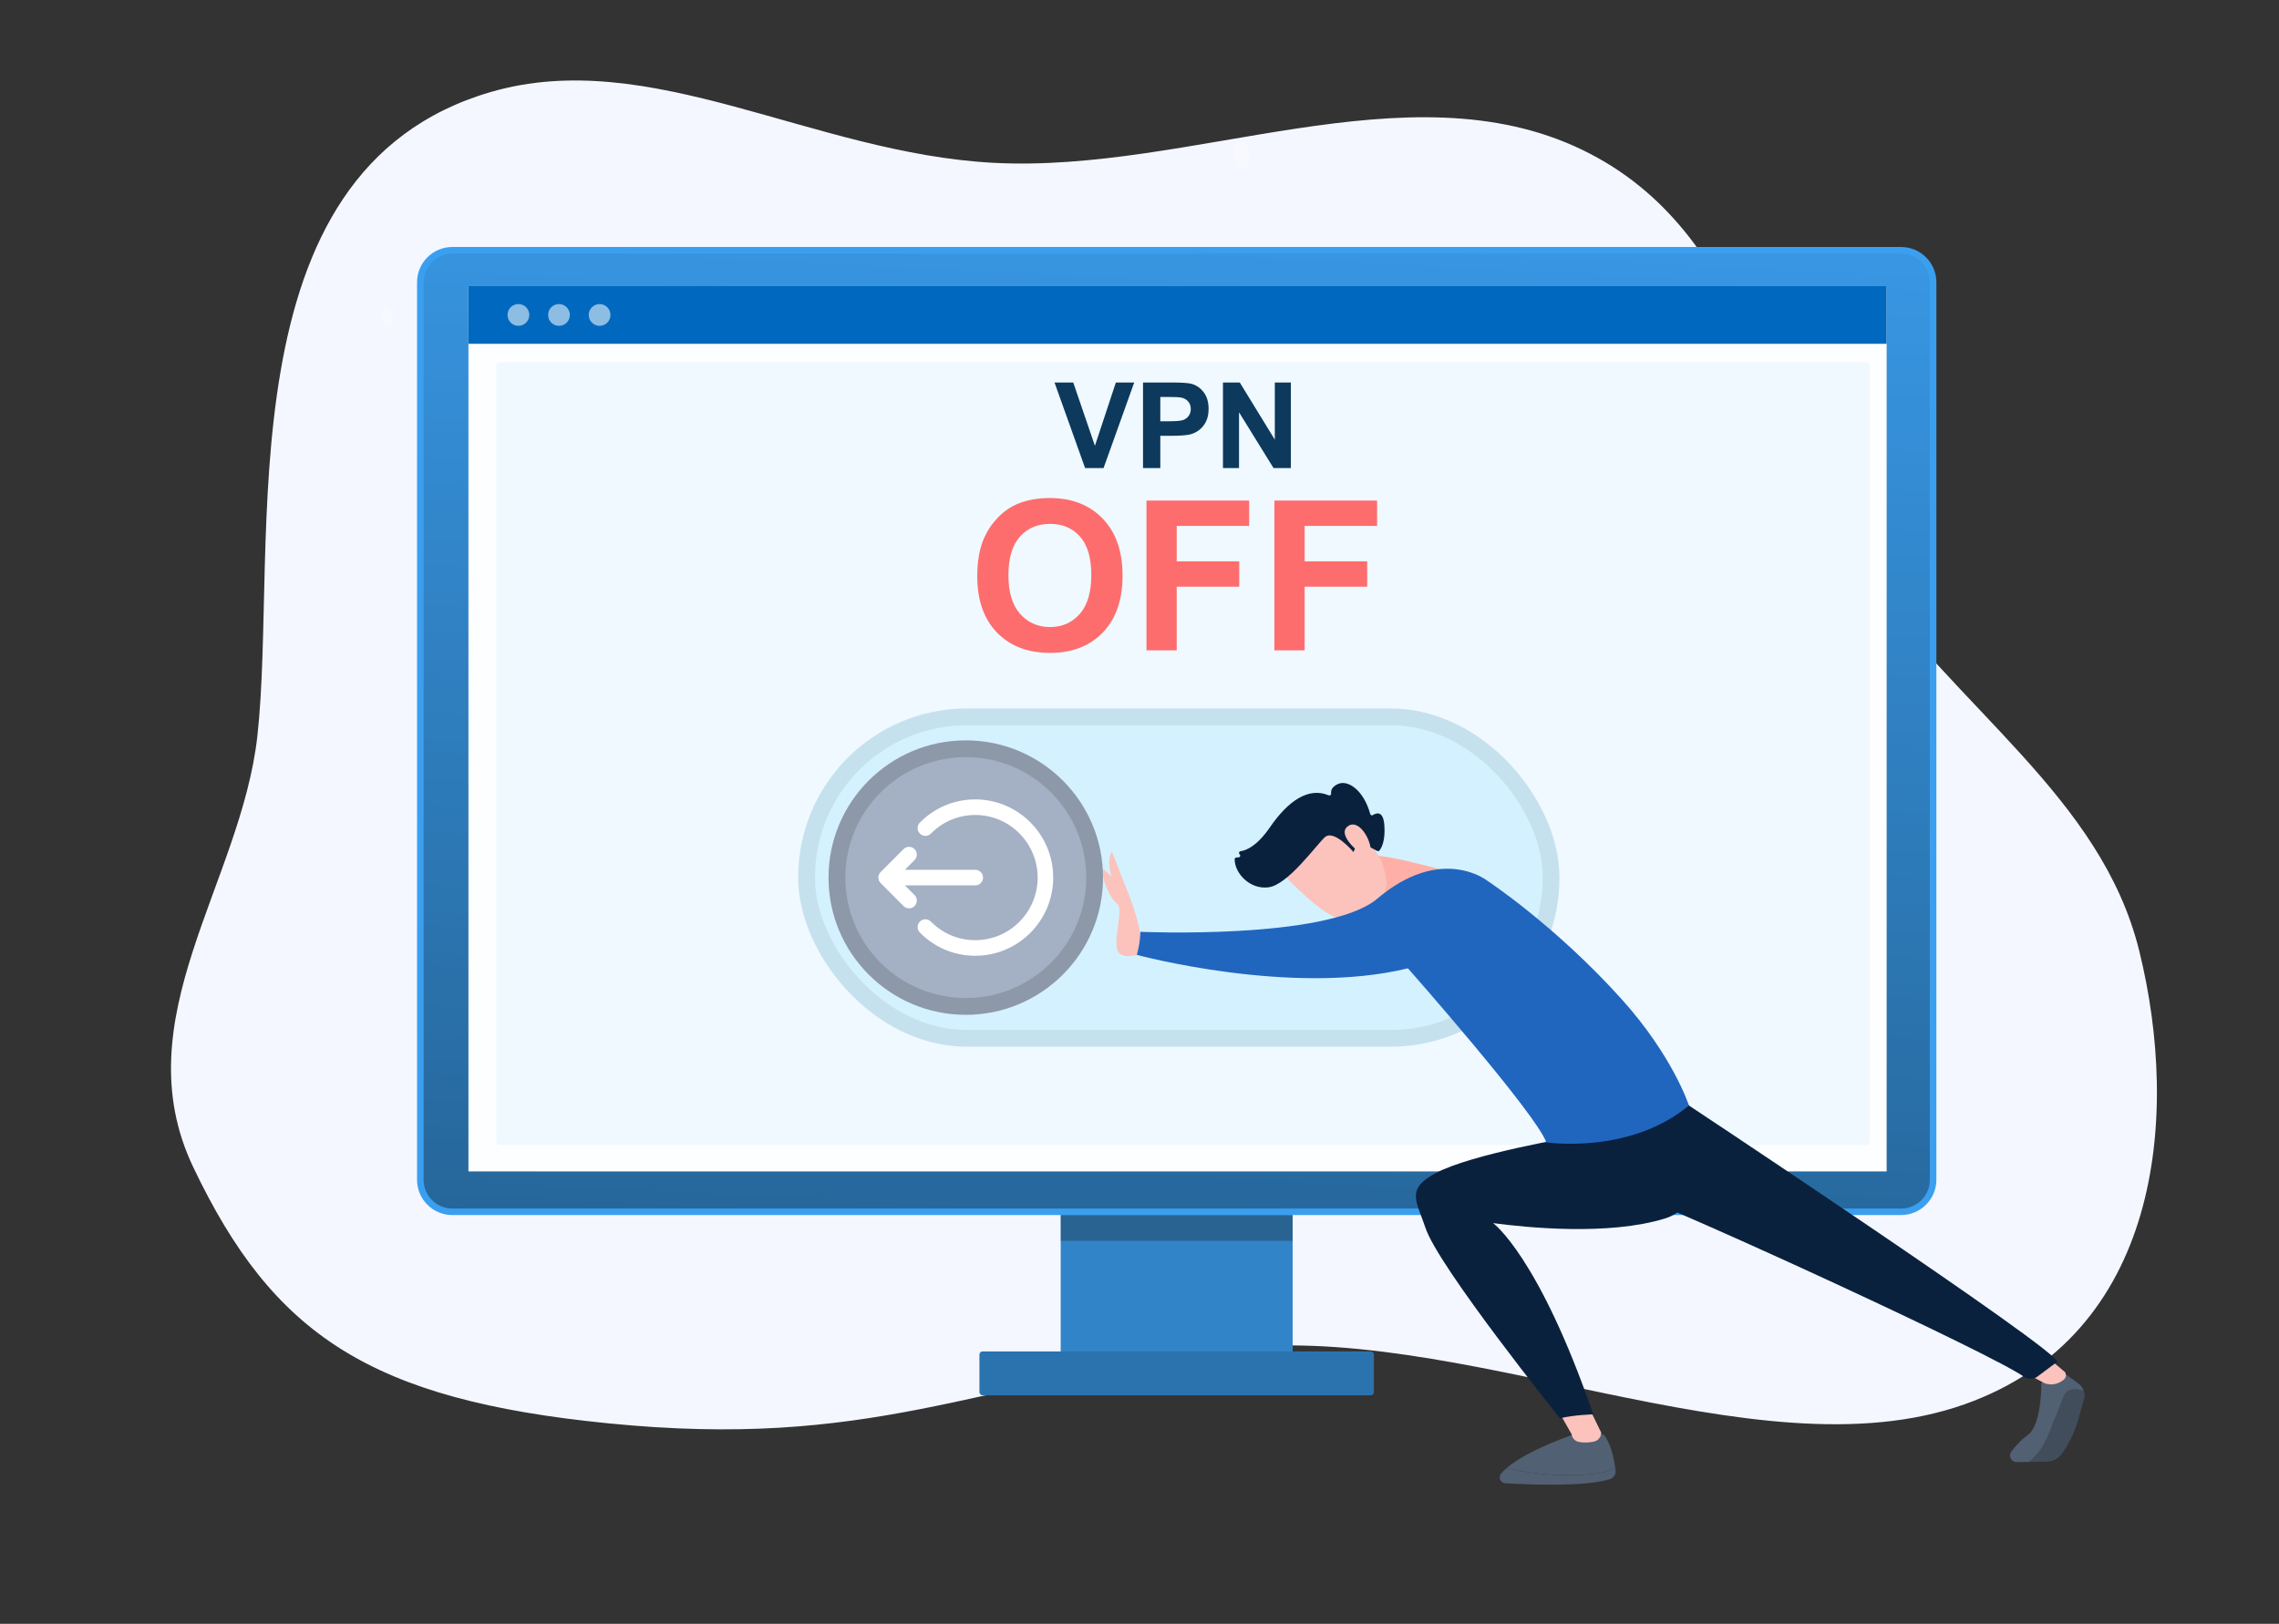 <svg width="275" height="196" viewBox="0 0 275 196" fill="none" xmlns="http://www.w3.org/2000/svg">
<rect x="0" y="0" width="275" height="196" fill="#333333" stroke="none"/>
<g clip-path="url(#clip0_540_55265)">
<path fill-rule="evenodd" clip-rule="evenodd" d="M258.132 114.759C253.523 96.123 236.201 85.767 224.049 68.283C212.986 52.366 211.589 28.091 190.95 18.097C169.82 7.865 143.811 20.922 119.861 19.652C98.07 18.496 78.403 5.514 59.21 11.108C26.567 20.622 33.637 65.548 31.061 88.805C29.087 106.623 14.817 123.019 23.308 140.857C32.976 161.171 44.705 168.933 73.361 171.795C105.035 174.957 117.226 167.085 147.316 162.927C175.925 158.973 211.593 178.536 237.068 169.497C260.629 161.137 263.118 134.921 258.132 114.759Z" fill="#F4F7FF"/>
<g opacity="0.3">
<path d="M149.729 20.358C149.301 20.3 148.967 19.938 148.956 19.491C148.945 19.029 148.923 18.56 148.893 18.096C148.86 17.602 149.234 17.174 149.726 17.143C150.221 17.11 150.644 17.485 150.677 17.978C150.708 18.467 150.731 18.961 150.743 19.448C150.754 19.943 150.364 20.354 149.87 20.366C149.824 20.367 149.776 20.364 149.729 20.358Z" fill="white"/>
<path opacity="0.3" d="M91.268 46.874C91.092 46.851 90.921 46.774 90.781 46.644C90.425 46.314 90.071 45.97 89.725 45.623C89.377 45.272 89.379 44.704 89.729 44.355C90.079 44.006 90.645 44.007 90.993 44.358C91.321 44.688 91.658 45.015 91.996 45.329C92.358 45.665 92.38 46.232 92.044 46.596C91.839 46.818 91.546 46.912 91.268 46.874Z" fill="#91B3FA"/>
</g>
<g opacity="0.3">
<path d="M46.709 39.539C46.472 39.507 46.276 39.323 46.238 39.074C46.167 38.609 46.11 38.136 46.067 37.667C46.039 37.363 46.263 37.094 46.567 37.065C46.871 37.036 47.14 37.261 47.167 37.566C47.207 38.013 47.262 38.463 47.329 38.907C47.375 39.209 47.168 39.492 46.866 39.538C46.813 39.547 46.76 39.547 46.709 39.539Z" fill="white"/>
</g>
<g opacity="0.3">
<path opacity="0.3" d="M66.947 59.224C66.649 59.183 66.437 58.909 66.474 58.608C66.511 58.305 66.786 58.088 67.089 58.125C68.001 58.236 68.926 58.293 69.841 58.293C70.144 58.296 70.394 58.541 70.393 58.847C70.393 59.153 70.145 59.401 69.84 59.401C68.881 59.4 67.91 59.341 66.955 59.224C66.953 59.225 66.95 59.224 66.947 59.224ZM64.169 58.712C64.149 58.709 64.13 58.706 64.11 58.701C63.177 58.47 62.248 58.181 61.349 57.84C61.064 57.731 60.919 57.412 61.028 57.126C61.135 56.84 61.455 56.697 61.739 56.803C62.597 57.129 63.483 57.405 64.374 57.626C64.67 57.699 64.851 57.998 64.778 58.296C64.71 58.573 64.445 58.75 64.169 58.712ZM72.587 59.225C72.344 59.192 72.144 58.998 72.113 58.743C72.076 58.441 72.291 58.164 72.594 58.127C73.505 58.014 74.418 57.844 75.306 57.622C75.602 57.55 75.901 57.729 75.975 58.026C76.049 58.323 75.868 58.623 75.573 58.697C74.642 58.93 73.685 59.107 72.729 59.225C72.679 59.231 72.633 59.231 72.587 59.225ZM58.893 56.708C58.831 56.7 58.769 56.68 58.71 56.649C57.858 56.2 57.026 55.694 56.236 55.144C55.985 54.969 55.923 54.625 56.097 54.373C56.271 54.123 56.615 54.06 56.866 54.234C57.619 54.758 58.412 55.241 59.224 55.669C59.494 55.812 59.597 56.147 59.456 56.417C59.345 56.628 59.117 56.737 58.893 56.708ZM78.057 57.858C77.863 57.832 77.689 57.703 77.615 57.507C77.506 57.221 77.649 56.901 77.934 56.792C78.789 56.464 79.635 56.079 80.444 55.649C80.714 55.505 81.049 55.609 81.191 55.879C81.334 56.15 81.231 56.485 80.961 56.628C80.112 57.078 79.226 57.482 78.329 57.826C78.238 57.862 78.145 57.871 78.057 57.858ZM83.043 55.216C82.895 55.196 82.755 55.116 82.663 54.984C82.489 54.733 82.551 54.388 82.801 54.213C83.556 53.688 84.284 53.111 84.968 52.501C85.196 52.298 85.545 52.319 85.748 52.547C85.951 52.775 85.931 53.124 85.703 53.328C84.986 53.968 84.222 54.572 83.432 55.123C83.313 55.205 83.174 55.233 83.043 55.216ZM87.252 51.451C87.148 51.437 87.047 51.394 86.962 51.318C86.733 51.117 86.71 50.767 86.912 50.537C87.519 49.846 88.089 49.112 88.606 48.354C88.778 48.102 89.122 48.037 89.374 48.21C89.625 48.383 89.69 48.727 89.518 48.98C88.976 49.774 88.378 50.545 87.742 51.27C87.615 51.413 87.429 51.476 87.252 51.451Z" fill="#91B3FA"/>
<path opacity="0.3" d="M54.237 53.467C54.132 53.453 54.029 53.408 53.944 53.332C53.592 53.016 53.247 52.688 52.92 52.358C52.705 52.141 52.706 51.79 52.922 51.575C53.138 51.36 53.487 51.36 53.703 51.577C54.014 51.893 54.344 52.205 54.68 52.507C54.907 52.71 54.927 53.061 54.723 53.289C54.596 53.43 54.412 53.492 54.237 53.467Z" fill="#91B3FA"/>
</g>
<path d="M155.981 141.398H127.992V164.106H155.981V141.398Z" fill="#3284C8"/>
<path opacity="0.3" d="M155.981 146.664H127.992V149.77H155.981V146.664Z" fill="#121416"/>
<path d="M229.396 146.659H54.583C52.231 146.659 50.324 144.755 50.324 142.405V34.066C50.324 31.718 52.23 29.812 54.583 29.812H229.397C231.749 29.812 233.657 31.716 233.657 34.066V142.407C233.655 144.755 231.747 146.659 229.396 146.659Z" fill="#3B9FF0"/>
<path d="M54.584 145.876C52.672 145.876 51.117 144.323 51.117 142.413V34.072C51.117 32.163 52.672 30.609 54.584 30.609H229.398C231.311 30.609 232.866 32.163 232.866 34.072V142.413C232.866 144.323 231.311 145.876 229.398 145.876H54.584Z" fill="url(#paint0_linear_540_55265)"/>
<path d="M227.656 34.539H56.524V141.394H227.656V34.539Z" fill="#FDFEFF"/>
<path d="M227.652 34.539H56.528V41.497H227.652V34.539Z" fill="#0069BF"/>
<g opacity="0.7">
<rect x="59.885" y="43.711" width="165.707" height="94.493" rx="0.411" fill="#E0F5FF" fill-opacity="0.65"/>
</g>
<path d="M169.004 59.662L168.989 59.59L169.004 59.662Z" fill="#929497"/>
<rect x="118.187" y="163.121" width="47.597" height="5.296" rx="0.371" fill="#3080C1"/>
<rect x="118.187" y="163.121" width="47.597" height="5.296" rx="0.371" fill="black" fill-opacity="0.1"/>
<circle cx="62.555" cy="38.015" r="1.312" fill="#8EBDE3"/>
<circle cx="67.451" cy="38.015" r="1.312" fill="#8EBDE3"/>
<circle cx="72.352" cy="38.015" r="1.312" fill="#8EBDE3"/>
<rect x="96.32" y="85.516" width="91.852" height="40.823" rx="20.351" fill="#CFF0FF" fill-opacity="0.83"/>
<rect x="97.331" y="86.527" width="89.83" height="38.801" rx="19.34" stroke="black" stroke-opacity="0.07" stroke-width="2.022"/>
<path d="M117.923 69.57C117.923 67.729 118.198 66.183 118.749 64.934C119.16 64.013 119.719 63.187 120.426 62.456C121.141 61.724 121.922 61.182 122.769 60.828C123.895 60.351 125.194 60.113 126.665 60.113C129.328 60.113 131.457 60.939 133.052 62.591C134.655 64.243 135.456 66.541 135.456 69.484C135.456 72.402 134.663 74.687 133.077 76.339C131.49 77.983 129.369 78.805 126.714 78.805C124.026 78.805 121.889 77.987 120.303 76.352C118.716 74.707 117.923 72.447 117.923 69.57ZM121.684 69.447C121.684 71.493 122.156 73.047 123.102 74.108C124.047 75.16 125.247 75.686 126.702 75.686C128.157 75.686 129.349 75.164 130.278 74.12C131.215 73.068 131.683 71.493 131.683 69.397C131.683 67.326 131.227 65.781 130.315 64.761C129.41 63.742 128.206 63.233 126.702 63.233C125.198 63.233 123.985 63.75 123.065 64.786C122.144 65.814 121.684 67.367 121.684 69.447Z" fill="#FE6D6D"/>
<path d="M138.341 78.497V60.421H150.733V63.479H141.991V67.758H149.537V70.815H141.991V78.497H138.341Z" fill="#FE6D6D"/>
<path d="M153.778 78.497V60.421L166.17 60.421V63.479L157.428 63.479V67.758H164.974V70.815H157.428V78.497H153.778Z" fill="#FE6D6D"/>
<path d="M130.936 56.497L127.245 46.168H129.506L132.12 53.812L134.65 46.168H136.862L133.163 56.497H130.936Z" fill="#0D395C"/>
<path d="M137.926 56.497V46.168H141.272C142.541 46.168 143.367 46.22 143.753 46.323C144.344 46.478 144.84 46.816 145.239 47.337C145.638 47.854 145.838 48.524 145.838 49.346C145.838 49.98 145.723 50.513 145.493 50.945C145.263 51.377 144.969 51.718 144.612 51.967C144.26 52.211 143.9 52.373 143.534 52.453C143.036 52.551 142.315 52.601 141.371 52.601H140.011V56.497H137.926ZM140.011 47.915V50.846H141.153C141.975 50.846 142.524 50.792 142.801 50.684C143.078 50.576 143.295 50.407 143.45 50.177C143.609 49.947 143.689 49.679 143.689 49.374C143.689 48.998 143.579 48.688 143.358 48.444C143.137 48.2 142.858 48.047 142.52 47.986C142.271 47.939 141.77 47.915 141.019 47.915H140.011Z" fill="#0D395C"/>
<path d="M147.571 56.497V46.168H149.6L153.828 53.066V46.168H155.765V56.497H153.673L149.509 49.761V56.497H147.571Z" fill="#0D395C"/>
<circle cx="116.538" cy="105.927" r="16.561" fill="#A4B0C3"/>
<circle cx="116.538" cy="105.927" r="15.55" stroke="black" stroke-opacity="0.14" stroke-width="2.022"/>
<path fill-rule="evenodd" clip-rule="evenodd" d="M109.134 109.26C109.442 109.568 109.941 109.568 110.249 109.26C110.557 108.95 110.557 108.449 110.249 108.141L108.831 106.717L117.683 106.717C118.119 106.717 118.472 106.363 118.472 105.926C118.472 105.489 118.119 105.135 117.683 105.135L108.831 105.135L110.249 103.711C110.557 103.403 110.557 102.902 110.249 102.593C110.095 102.438 109.893 102.361 109.692 102.361C109.49 102.361 109.288 102.438 109.134 102.593L106.371 105.366C106.223 105.515 106.139 105.716 106.139 105.926C106.139 106.136 106.223 106.338 106.371 106.486L109.134 109.26ZM111.111 100.515C110.8 100.208 110.798 99.707 111.104 99.396C112.856 97.618 115.192 96.639 117.683 96.639C122.786 96.639 126.937 100.805 126.937 105.926C126.937 111.047 122.786 115.214 117.683 115.214C115.192 115.214 112.856 114.234 111.104 112.456C110.798 112.146 110.8 111.645 111.111 111.337C111.42 111.03 111.919 111.033 112.225 111.344C113.679 112.819 115.617 113.631 117.683 113.631C121.917 113.631 125.361 110.175 125.361 105.926C125.361 101.677 121.917 98.221 117.683 98.221C115.617 98.221 113.679 99.033 112.225 100.508C111.919 100.819 111.42 100.822 111.111 100.515Z" fill="white" stroke="white" stroke-width="0.3"/>
<path d="M181.791 177.208C184.425 174.915 190.085 173.078 190.085 173.078L193.491 173.153C194.355 174.125 194.746 176.009 194.912 177.19C194.271 177.575 193.069 177.911 190.866 178.016C186.787 178.21 183.494 177.614 181.791 177.208Z" fill="#516072"/>
<path d="M181.791 177.209C183.494 177.615 186.786 178.211 190.866 178.017C193.069 177.913 194.271 177.576 194.913 177.191C194.926 177.286 194.939 177.378 194.949 177.463C195.01 177.948 194.71 178.403 194.243 178.546C191.132 179.499 184.291 179.192 181.623 179.027C181.053 178.991 180.755 178.323 181.12 177.883C181.309 177.655 181.537 177.43 181.791 177.209Z" fill="#516072"/>
<path d="M191.896 170.212L193.213 172.919C193.213 173.441 192.849 173.89 192.34 174C191.812 174.115 191.112 174.188 190.432 174.019C190.007 173.913 189.696 173.548 189.645 173.113L187.987 170.211H191.896V170.212Z" fill="#FBC3BC"/>
<path d="M248.174 170.716C249.165 168.509 248.881 167.517 250.843 167.737C251.08 167.764 251.275 167.809 251.441 167.868C251.564 168.232 251.572 168.634 251.44 169.017C250.944 170.444 250.565 173.212 248.663 175.613C248.263 176.118 247.652 176.41 247.008 176.421L244.845 176.457C246.896 174.817 247.351 172.546 248.174 170.716Z" fill="#516072"/>
<path d="M248.174 170.716C249.165 168.509 248.881 167.517 250.843 167.737C251.08 167.764 251.275 167.809 251.441 167.868C251.564 168.232 251.572 168.634 251.44 169.017C250.944 170.444 250.565 173.212 248.663 175.613C248.263 176.118 247.652 176.41 247.008 176.421L244.845 176.457C246.896 174.817 247.351 172.546 248.174 170.716Z" fill="black" fill-opacity="0.2"/>
<path d="M244.707 173.185C246.367 172.015 246.329 166.912 246.329 166.912L248.888 165.609L250.818 167.007C251.116 167.229 251.326 167.532 251.44 167.866C251.274 167.807 251.079 167.761 250.843 167.735C248.881 167.515 249.164 168.508 248.173 170.714C247.351 172.544 246.895 174.816 244.844 176.455L243.358 176.481C242.69 176.492 242.303 175.728 242.708 175.197C243.216 174.531 243.911 173.745 244.707 173.185Z" fill="#516072"/>
<path d="M246.313 163.207L249.175 165.61C249.37 165.914 249.304 166.316 249.02 166.539C248.525 166.929 247.666 167.365 246.616 166.914L243.475 165.213L246.313 163.207Z" fill="#FBC3BC"/>
<path d="M248.211 164.392L245.863 166.144C245.518 166.463 244.669 166.496 244.287 166.221C240.394 163.415 203.466 146.441 196.148 143.789L201.734 132.063C201.735 132.062 249.197 163.485 248.211 164.392Z" fill="#0A213E"/>
<path d="M173.199 141.616C177.555 139.28 189.687 137.258 189.687 137.258L203.798 133.438C203.798 133.438 207.672 144.995 200.883 147.081C194.094 149.167 184.281 148.178 180.167 147.633C180.167 147.633 185.667 151.583 192.251 170.718C192.251 170.718 190.035 170.766 188.232 171.187C188.232 171.187 173.537 152.897 171.997 148.178C170.981 145.066 169.559 143.57 173.199 141.616Z" fill="#0A213E"/>
<path d="M165.549 103.245C168.609 103.282 177.686 106.053 177.686 106.053L172.618 109.564C172.618 109.564 168.952 108.346 166.499 107.652C166.499 107.652 160.672 103.186 165.549 103.245Z" fill="#FFB0A6"/>
<path d="M154.457 105.111C154.457 105.111 158.22 109.231 160.612 110.463C163.003 111.695 164.358 112.935 166.118 110.319C167.879 107.704 167.533 104.684 165.668 102.299C165.668 102.299 162.81 98.59 161.065 98.357C159.32 98.123 154.457 105.111 154.457 105.111Z" fill="#FBC3BC"/>
<path d="M163.48 102.486L163.32 102.845C163.32 102.845 160.95 100.015 159.838 101.075C158.726 102.136 155.381 106.808 153.062 107.102C150.826 107.386 148.98 105.418 148.982 103.708C148.982 103.6 149.072 103.513 149.18 103.505L149.457 103.487C149.646 103.474 149.724 103.238 149.579 103.115C149.441 102.999 149.502 102.771 149.68 102.747C150.378 102.651 151.674 102.128 153.231 99.865C155.439 96.655 157.889 94.975 160.332 95.998C160.487 96.062 160.644 95.936 160.623 95.77C160.581 95.442 160.692 94.995 161.402 94.65C162.639 94.05 164.559 95.38 165.342 98.255C165.38 98.392 165.536 98.461 165.655 98.384C166.073 98.113 166.919 97.808 167.049 99.635C167.181 101.503 166.695 102.356 166.458 102.655C166.394 102.735 166.284 102.76 166.193 102.712L164.109 101.623C164.002 101.567 163.868 101.613 163.819 101.724L163.48 102.486Z" fill="#0A213E"/>
<path d="M163.888 102.774C163.888 102.774 161.25 100.665 162.684 99.701C164.118 98.736 165.718 101.889 165.349 103.014L163.888 102.774Z" fill="#FBC3BC"/>
<path d="M137.536 115.167C137.536 115.167 135.234 115.985 134.81 114.616C134.385 113.247 135.572 109.596 134.819 109.092C134.066 108.589 132.766 106.069 133.178 104.918L134.12 105.814C134.12 105.814 133.478 103.701 134.184 102.801L135.968 107.389C135.968 107.39 138.332 112.849 137.536 115.167Z" fill="#FBC3BC"/>
<path d="M179.467 106.304C179.467 106.304 173.883 101.846 166.05 108.592C159.871 113.461 137.603 112.471 137.603 112.471C137.603 112.471 137.615 113.732 137.178 115.255C137.178 115.255 155.865 120.306 169.892 116.877C169.892 116.877 185.39 134.446 186.584 137.887C186.584 137.887 196.656 139.391 203.798 133.434C203.798 133.434 201.882 127.493 195.681 120.605C187.628 111.662 179.467 106.304 179.467 106.304Z" fill="#2066BF"/>
</g>
<defs>
<linearGradient id="paint0_linear_540_55265" x1="145.921" y1="28.901" x2="126.066" y2="434.999" gradientUnits="userSpaceOnUse">
<stop stop-color="#010101" stop-opacity="0.06"/>
<stop offset="0.95" stop-color="#010101"/>
</linearGradient>
<clipPath id="clip0_540_55265">
<rect width="274.013" height="195.376" fill="white" transform="translate(0.057)"/>
</clipPath>
</defs>
</svg>
